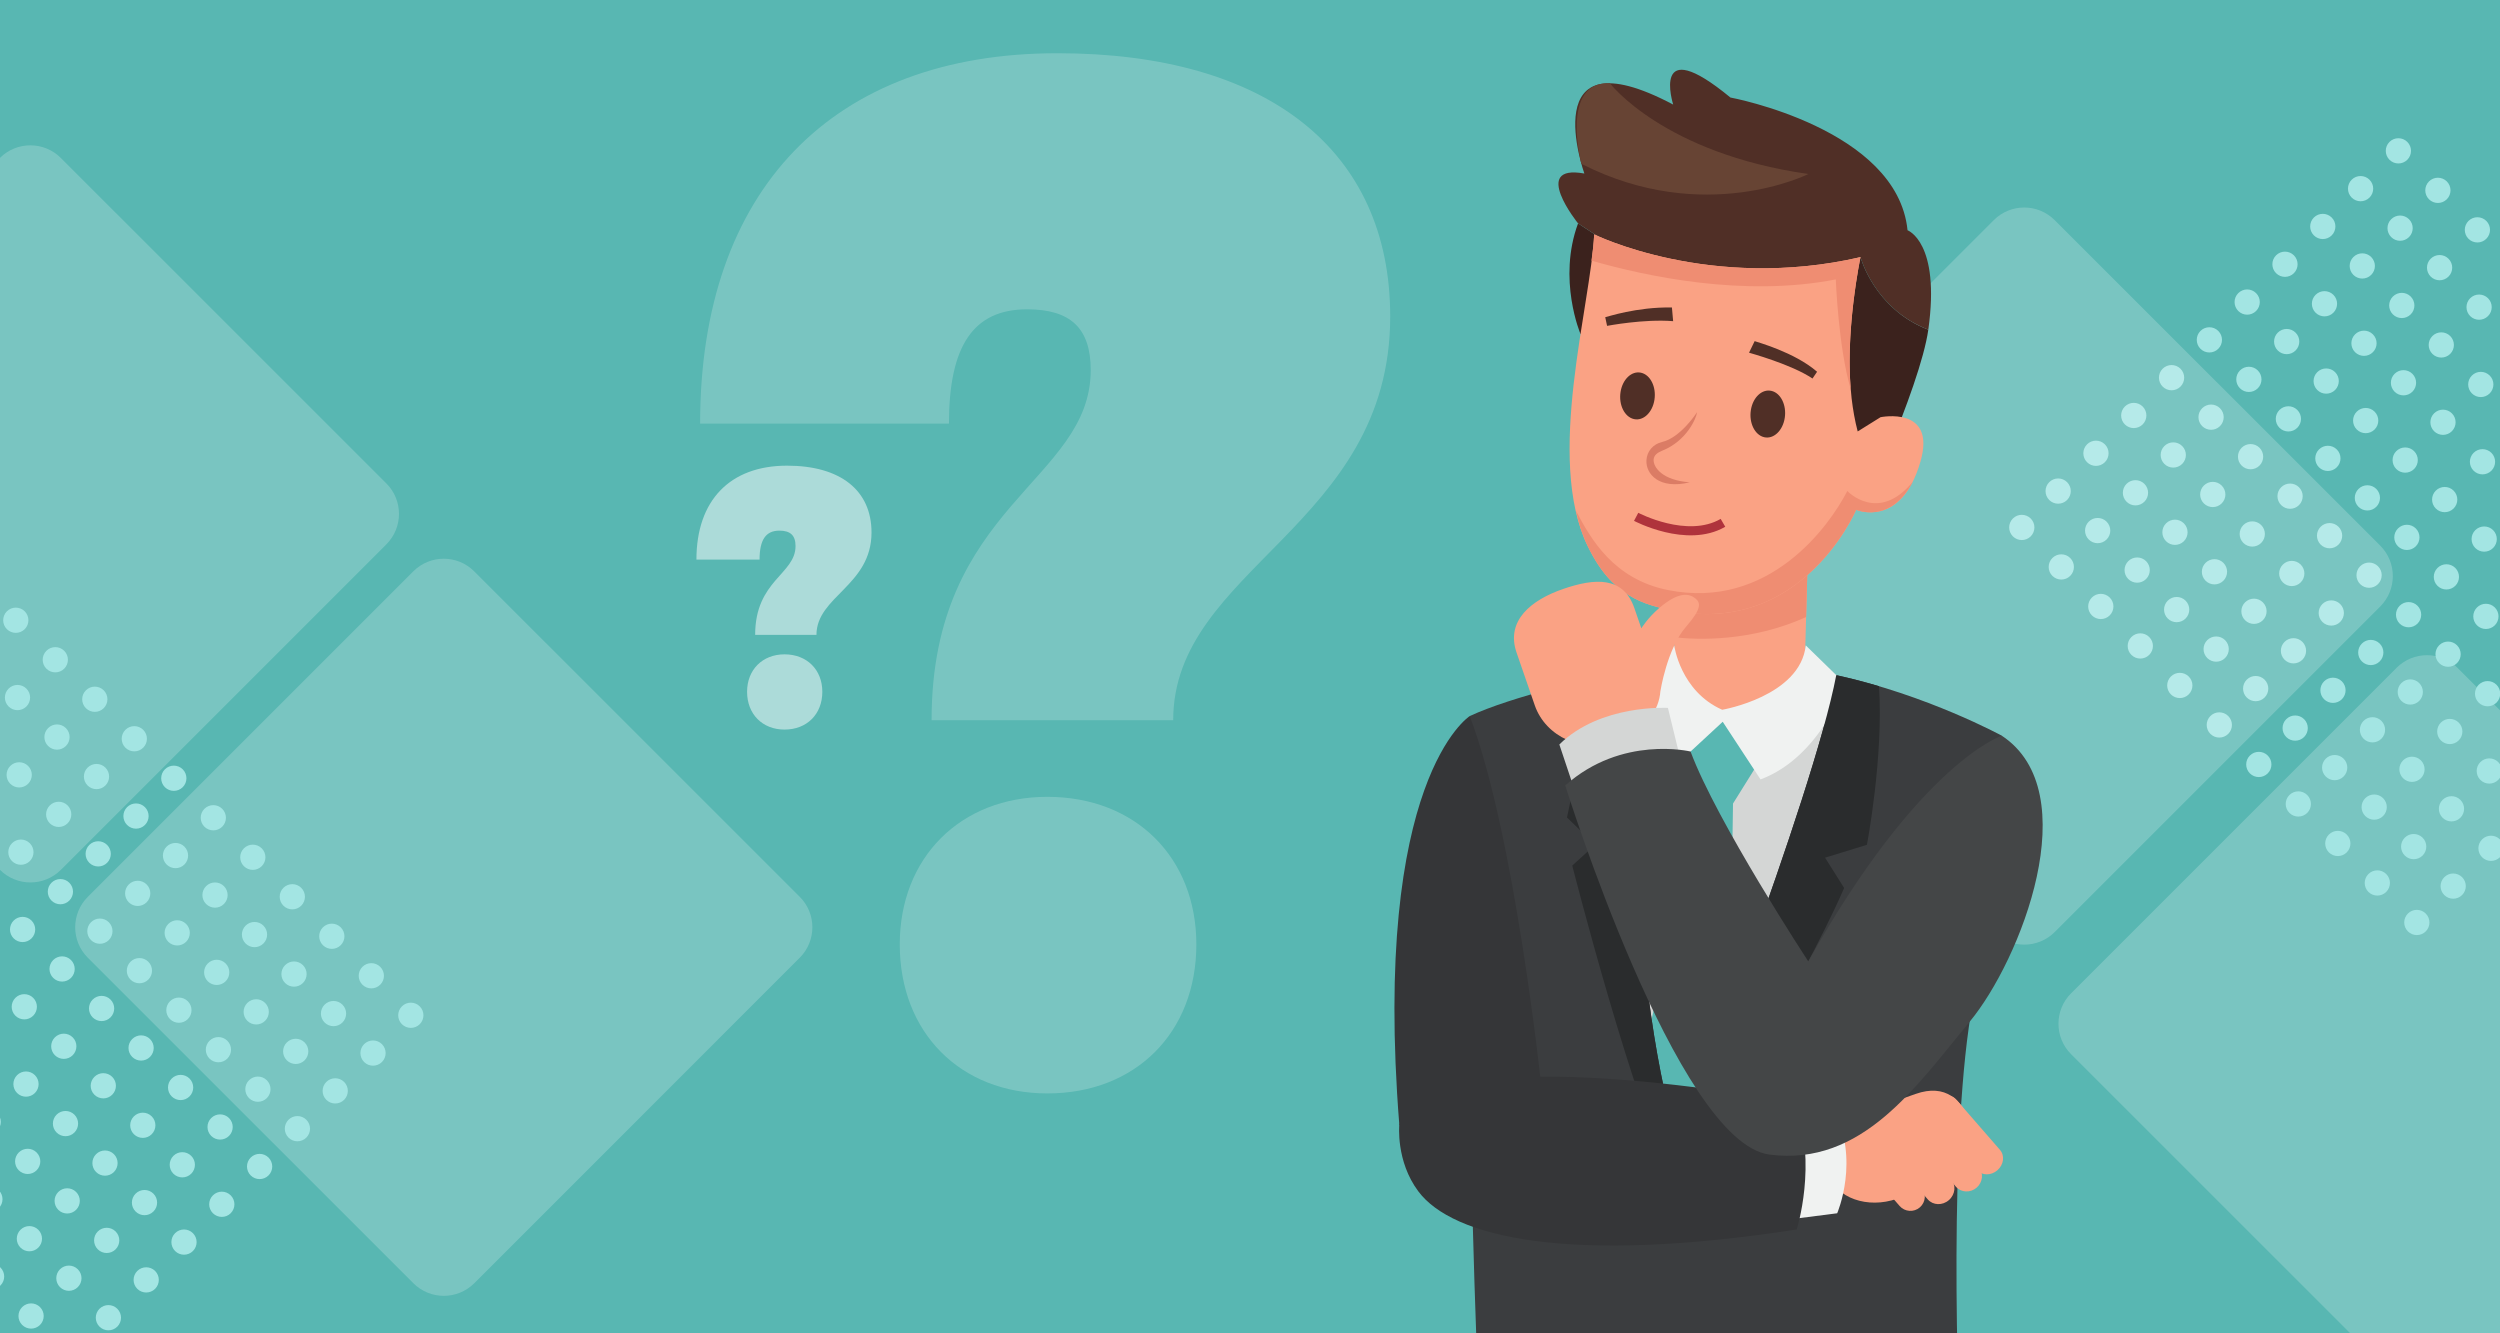 <?xml version="1.0" encoding="utf-8"?>
<!-- Generator: Adobe Illustrator 15.0.0, SVG Export Plug-In . SVG Version: 6.00 Build 0)  -->
<!DOCTYPE svg PUBLIC "-//W3C//DTD SVG 1.1//EN" "http://www.w3.org/Graphics/SVG/1.1/DTD/svg11.dtd">
<svg version="1.1" id="Calque_1" xmlns="http://www.w3.org/2000/svg" xmlns:xlink="http://www.w3.org/1999/xlink" x="0px" y="0px"
	 width="1920px" height="1024px" viewBox="0 0 1920 1024" enable-background="new 0 0 1920 1024" xml:space="preserve">
<rect x="-5.5" y="-3.5" fill="#58B7B2" width="1934" height="1034"/>
<g opacity="0.2">
	<path fill="#FFFFFF" d="M812.128,40.891c161.103,0,255.544,74.44,255.544,202.213c0,161.104-166.659,193.324-166.659,309.986
		H715.465c0-165.548,122.218-183.325,122.218-268.876c0-32.222-15.555-46.667-48.888-46.667c-41.109,0-59.997,27.778-59.997,87.775
		H537.696C537.696,146.44,638.803,40.891,812.128,40.891z M918.79,725.303c0,67.775-46.665,114.439-114.438,114.439
		c-66.664,0-113.329-46.664-113.329-114.439c0-66.664,46.665-113.33,113.329-113.33C872.125,611.973,918.79,658.639,918.79,725.303z
		"/>
</g>
<g opacity="0.2">
	<path fill="#FFFFFF" d="M1887.384,1059.597c-12.921,12.911-33.847,12.911-46.766,0L1590.59,809.615
		c-12.9-12.903-12.91-33.834,0-46.747l249.993-249.994c12.903-12.909,33.844-12.909,46.753,0l250.035,249.979
		c12.904,12.909,12.904,33.835,0,46.746L1887.384,1059.597z"/>
	<path fill="#FFFFFF" d="M46.743,668.027c-12.918,12.911-33.845,12.911-46.763,0l-250.028-249.982
		c-12.901-12.901-12.913-33.834,0-46.746L-0.057,121.304c12.906-12.907,33.845-12.907,46.751,0l250.038,249.978
		c12.906,12.91,12.906,33.836,0,46.748L46.743,668.027z"/>
	<path fill="#FFFFFF" d="M364.228,985.512c-12.918,12.913-33.846,12.913-46.764,0L67.437,735.53
		c-12.902-12.902-12.915-33.836,0-46.747l249.991-249.994c12.907-12.908,33.846-12.908,46.751,0l250.037,249.979
		c12.907,12.908,12.907,33.834,0,46.746L364.228,985.512z"/>
</g>
<path fill="#A3E5E3" d="M1848.814,122.704c-3.777,3.777-9.916,3.777-13.698,0c-3.784-3.788-3.784-9.922,0-13.706
	c3.782-3.781,9.921-3.781,13.698,0C1852.599,112.782,1852.599,118.916,1848.814,122.704 M1879.154,139.337
	c-3.785-3.785-9.916-3.785-13.705,0c-3.779,3.781-3.779,9.915,0,13.699c3.789,3.787,9.92,3.787,13.705,0
	C1882.938,149.252,1882.938,143.118,1879.154,139.337 M1909.494,169.674c-3.785-3.778-9.924-3.778-13.699,0
	c-3.783,3.787-3.783,9.921,0,13.706c3.775,3.78,9.914,3.78,13.699,0C1913.279,179.595,1913.279,173.461,1909.494,169.674
	 M1939.826,200.017c-3.776-3.788-9.915-3.788-13.697,0c-3.779,3.776-3.779,9.912,0,13.699c3.782,3.783,9.921,3.783,13.697,0
	C1943.611,209.929,1943.611,203.793,1939.826,200.017 M1970.174,230.35c-3.791-3.783-9.921-3.783-13.707,0
	c-3.783,3.787-3.783,9.921,0,13.702c3.786,3.784,9.916,3.784,13.707,0C1973.957,240.271,1973.957,234.137,1970.174,230.35
	 M2000.504,260.686c-3.775-3.777-9.912-3.777-13.697,0c-3.783,3.788-3.783,9.921,0,13.706c3.785,3.78,9.922,3.78,13.697,0
	C2004.291,270.607,2004.291,264.474,2000.504,260.686 M2030.846,291.028c-3.784-3.787-9.921-3.787-13.705,0
	c-3.778,3.784-3.778,9.918,0,13.7c3.784,3.784,9.921,3.784,13.705,0C2034.624,300.947,2034.624,294.812,2030.846,291.028
	 M2061.187,321.364c-3.792-3.78-9.923-3.78-13.7,0c-3.791,3.785-3.791,9.918,0,13.706c3.777,3.778,9.908,3.778,13.7,0
	C2064.969,331.283,2064.969,325.149,2061.187,321.364 M2091.524,351.705c-3.782-3.784-9.921-3.784-13.704,0
	c-3.779,3.781-3.779,9.915,0,13.699c3.783,3.788,9.922,3.788,13.704,0C2095.303,361.619,2095.303,355.485,2091.524,351.705
	 M2121.857,382.041c-3.782-3.781-9.914-3.781-13.698,0c-3.785,3.787-3.785,9.918,0,13.699c3.784,3.787,9.916,3.787,13.698,0
	C2125.649,391.959,2125.649,385.828,2121.857,382.041 M2152.196,412.384c-3.782-3.788-9.912-3.788-13.698,0
	c-3.79,3.777-3.79,9.912,0,13.699c3.786,3.784,9.916,3.784,13.698,0C2155.982,422.296,2155.982,416.161,2152.196,412.384
	 M1819.777,138.029c-3.775-3.777-9.908-3.777-13.699,0c-3.776,3.788-3.776,9.922,0,13.707c3.791,3.781,9.924,3.781,13.699,0
	C1823.568,147.951,1823.568,141.817,1819.777,138.029 M1850.124,168.374c-3.789-3.788-9.921-3.788-13.697,0
	c-3.792,3.776-3.792,9.911,0,13.698c3.776,3.789,9.908,3.789,13.697,0C1853.902,178.285,1853.902,172.15,1850.124,168.374
	 M1880.458,198.709c-3.776-3.788-9.915-3.788-13.7,0c-3.784,3.784-3.784,9.919,0,13.698c3.785,3.785,9.924,3.785,13.7,0
	C1884.242,208.628,1884.242,202.493,1880.458,198.709 M1910.798,229.042c-3.784-3.777-9.917-3.777-13.706,0
	c-3.777,3.788-3.777,9.921,0,13.705c3.789,3.781,9.922,3.781,13.706,0C1914.58,238.964,1914.58,232.83,1910.798,229.042
	 M1941.139,259.385c-3.794-3.788-9.924-3.788-13.7,0c-3.791,3.788-3.791,9.921,0,13.699c3.776,3.787,9.906,3.787,13.7,0
	C1944.922,269.307,1944.922,263.173,1941.139,259.385 M1971.477,289.722c-3.783-3.782-9.922-3.782-13.707,0
	c-3.775,3.785-3.775,9.918,0,13.706c3.785,3.777,9.924,3.777,13.707,0C1975.254,299.64,1975.254,293.507,1971.477,289.722
	 M2001.811,320.061c-3.783-3.783-9.916-3.783-13.699,0c-3.783,3.781-3.783,9.915,0,13.699c3.783,3.788,9.916,3.788,13.699,0
	C2005.602,329.976,2005.602,323.842,2001.811,320.061 M2032.148,350.397c-3.776-3.776-9.914-3.776-13.697,0
	c-3.792,3.788-3.792,9.921,0,13.7c3.783,3.788,9.921,3.788,13.697,0C2035.935,360.318,2035.935,354.185,2032.148,350.397
	 M2062.49,380.74c-3.786-3.787-9.924-3.787-13.708,0c-3.776,3.778-3.776,9.912,0,13.7c3.784,3.784,9.922,3.784,13.708,0
	C2066.266,390.652,2066.266,384.519,2062.49,380.74 M2092.828,411.074c-3.784-3.785-9.914-3.785-13.705,0
	c-3.783,3.787-3.783,9.921,0,13.702c3.791,3.784,9.921,3.784,13.705,0C2096.613,420.995,2096.613,414.861,2092.828,411.074
	 M2123.169,441.411c-3.784-3.778-9.921-3.778-13.706,0c-3.778,3.786-3.778,9.921,0,13.704c3.785,3.781,9.922,3.781,13.706,0
	C2126.946,451.332,2126.946,445.197,2123.169,441.411 M1790.755,167.066c-3.79-3.788-9.92-3.788-13.704,0
	c-3.783,3.784-3.783,9.918,0,13.7c3.784,3.783,9.914,3.783,13.704,0C1794.534,176.984,1794.534,170.85,1790.755,167.066
	 M1821.088,197.399c-3.783-3.778-9.922-3.778-13.699,0c-3.783,3.786-3.783,9.921,0,13.706c3.777,3.78,9.916,3.78,13.699,0
	C1824.873,207.321,1824.873,201.186,1821.088,197.399 M1851.422,227.742c-3.778-3.784-9.908-3.784-13.7,0
	c-3.776,3.787-3.776,9.922,0,13.699c3.792,3.788,9.922,3.788,13.7,0C1855.213,237.664,1855.213,231.529,1851.422,227.742
	 M1881.768,258.078c-3.791-3.78-9.921-3.78-13.699,0c-3.789,3.784-3.789,9.918,0,13.706c3.778,3.778,9.908,3.778,13.699,0
	C1885.551,267.996,1885.551,261.862,1881.768,258.078 M1912.102,288.422c-3.775-3.788-9.915-3.788-13.699,0
	c-3.785,3.777-3.785,9.911,0,13.699c3.784,3.784,9.924,3.784,13.699,0C1915.885,298.333,1915.885,292.199,1912.102,288.422
	 M1942.441,318.754c-3.785-3.784-9.916-3.784-13.707,0c-3.776,3.788-3.776,9.921,0,13.7c3.791,3.787,9.922,3.787,13.707,0
	C1946.225,328.676,1946.225,322.542,1942.441,318.754 M1972.779,349.098c-3.781-3.787-9.916-3.787-13.698,0
	c-3.79,3.777-3.79,9.914,0,13.698c3.782,3.777,9.917,3.777,13.698,0C1976.563,359.012,1976.563,352.875,1972.779,349.098
	 M2003.12,379.434c-3.784-3.788-9.921-3.788-13.706,0c-3.776,3.785-3.776,9.918,0,13.699c3.785,3.784,9.922,3.784,13.706,0
	C2006.896,389.352,2006.896,383.218,2003.12,379.434 M2033.452,409.767c-3.783-3.778-9.915-3.778-13.698,0
	c-3.784,3.787-3.784,9.921,0,13.706c3.783,3.78,9.915,3.78,13.698,0C2037.243,419.688,2037.243,413.554,2033.452,409.767
	 M2063.793,440.11c-3.777-3.784-9.914-3.784-13.7,0c-3.791,3.78-3.791,9.915,0,13.699c3.786,3.787,9.923,3.787,13.7,0
	C2067.576,450.025,2067.576,443.89,2063.793,440.11 M2094.133,470.445c-3.785-3.78-9.922-3.78-13.7,0
	c-3.784,3.784-3.784,9.919,0,13.706c3.778,3.777,9.915,3.777,13.7,0C2097.91,480.364,2097.91,474.229,2094.133,470.445
	 M1761.72,196.099c-3.791-3.785-9.921-3.785-13.706,0c-3.777,3.781-3.777,9.921,0,13.698c3.785,3.787,9.915,3.787,13.706,0
	C1765.498,206.021,1765.498,199.88,1761.72,196.099 M1792.053,226.435c-3.784-3.777-9.921-3.777-13.699,0
	c-3.784,3.784-3.784,9.921,0,13.706c3.778,3.781,9.915,3.781,13.699,0C1795.836,236.356,1795.836,230.219,1792.053,226.435
	 M1822.392,256.777c-3.782-3.788-9.913-3.788-13.704,0c-3.777,3.778-3.777,9.913,0,13.699c3.791,3.785,9.922,3.785,13.704,0
	C1826.178,266.69,1826.178,260.556,1822.392,256.777 M1852.732,287.111c-3.783-3.785-9.922-3.785-13.699,0
	c-3.783,3.788-3.783,9.921,0,13.7c3.777,3.787,9.916,3.787,13.699,0C1856.517,297.032,1856.517,290.899,1852.732,287.111
	 M1883.064,317.454c-3.777-3.784-9.914-3.784-13.698,0c-3.783,3.781-3.783,9.916,0,13.699c3.784,3.781,9.921,3.781,13.698,0
	C1886.85,327.369,1886.85,321.235,1883.064,317.454 M1913.412,347.79c-3.791-3.786-9.922-3.786-13.699,0
	c-3.791,3.785-3.791,9.919,0,13.699c3.777,3.785,9.908,3.785,13.699,0C1917.189,357.708,1917.189,351.574,1913.412,347.79
	 M1943.746,378.126c-3.78-3.78-9.917-3.78-13.701,0c-3.783,3.785-3.783,9.918,0,13.706c3.784,3.777,9.921,3.777,13.701,0
	C1947.528,388.044,1947.528,381.911,1943.746,378.126 M1974.084,408.467c-3.785-3.785-9.914-3.785-13.706,0
	c-3.778,3.78-3.778,9.914,0,13.699c3.792,3.787,9.921,3.787,13.706,0C1977.861,418.381,1977.861,412.247,1974.084,408.467
	 M2004.424,438.803c-3.783-3.781-9.922-3.781-13.699,0c-3.791,3.786-3.791,9.917,0,13.705c3.777,3.78,9.916,3.78,13.699,0
	C2008.207,448.721,2008.207,442.589,2004.424,438.803 M2034.758,469.146c-3.778-3.788-9.917-3.788-13.699,0
	c-3.777,3.777-3.777,9.911,0,13.698c3.782,3.784,9.921,3.784,13.699,0C2038.541,479.057,2038.541,472.923,2034.758,469.146
	 M2065.096,499.478c-3.783-3.784-9.914-3.784-13.697,0c-3.785,3.788-3.785,9.922,0,13.7c3.783,3.787,9.914,3.787,13.697,0
	C2068.887,509.399,2068.887,503.266,2065.096,499.478 M1732.686,225.135c-3.786-3.787-9.922-3.787-13.699,0
	c-3.785,3.777-3.785,9.912,0,13.698c3.777,3.785,9.913,3.785,13.699,0C1736.469,235.046,1736.469,228.912,1732.686,225.135
	 M1763.016,255.471c-3.776-3.787-9.906-3.787-13.697,0c-3.783,3.784-3.783,9.918,0,13.699c3.791,3.785,9.921,3.785,13.697,0
	C1766.809,265.389,1766.809,259.255,1763.016,255.471 M1793.364,285.811c-3.792-3.784-9.922-3.784-13.706,0
	c-3.785,3.781-3.785,9.915,0,13.699c3.784,3.781,9.914,3.781,13.706,0C1797.141,295.726,1797.141,289.592,1793.364,285.811
	 M1823.697,316.147c-3.777-3.788-9.916-3.788-13.699,0c-3.786,3.787-3.786,9.918,0,13.699c3.783,3.786,9.922,3.786,13.699,0
	C1827.48,326.065,1827.48,319.935,1823.697,316.147 M1854.035,346.482c-3.782-3.78-9.914-3.78-13.704,0
	c-3.779,3.785-3.779,9.92,0,13.706c3.79,3.778,9.922,3.778,13.704,0C1857.82,356.402,1857.82,350.267,1854.035,346.482
	 M1884.376,376.822c-3.792-3.784-9.921-3.784-13.699,0c-3.792,3.782-3.792,9.915,0,13.699c3.778,3.788,9.907,3.788,13.699,0
	C1888.16,386.737,1888.16,380.604,1884.376,376.822 M1914.707,407.159c-3.775-3.778-9.914-3.778-13.697,0
	c-3.786,3.787-3.786,9.921,0,13.699c3.783,3.786,9.922,3.786,13.697,0C1918.494,417.081,1918.494,410.946,1914.707,407.159
	 M1945.048,437.502c-3.783-3.788-9.915-3.788-13.699,0c-3.783,3.777-3.783,9.912,0,13.7c3.784,3.783,9.916,3.783,13.699,0
	C1948.832,447.414,1948.832,441.28,1945.048,437.502 M1975.388,467.834c-3.778-3.785-9.915-3.785-13.699,0
	c-3.784,3.788-3.784,9.921,0,13.703c3.784,3.785,9.921,3.785,13.699,0C1979.172,477.756,1979.172,471.622,1975.388,467.834
	 M2005.728,498.178c-3.784-3.785-9.921-3.785-13.706,0c-3.777,3.781-3.777,9.915,0,13.699c3.785,3.781,9.922,3.781,13.706,0
	C2009.504,508.093,2009.504,501.959,2005.728,498.178 M2036.068,528.516c-3.791-3.789-9.924-3.789-13.708,0
	c-3.783,3.783-3.783,9.92,0,13.697c3.784,3.785,9.917,3.785,13.708,0C2039.852,538.436,2039.852,532.299,2036.068,528.516
	 M1703.647,254.167c-3.783-3.783-9.915-3.783-13.698,0c-3.783,3.781-3.783,9.916,0,13.7c3.783,3.781,9.915,3.781,13.698,0
	C1707.438,264.082,1707.438,257.948,1703.647,254.167 M1733.994,284.503c-3.791-3.784-9.922-3.784-13.706,0
	c-3.782,3.788-3.782,9.921,0,13.699c3.784,3.788,9.915,3.788,13.706,0C1737.772,294.425,1737.772,288.292,1733.994,284.503
	 M1764.328,314.84c-3.785-3.781-9.924-3.781-13.699,0c-3.783,3.785-3.783,9.918,0,13.707c3.775,3.776,9.914,3.776,13.699,0
	C1768.112,324.758,1768.112,318.625,1764.328,314.84 M1794.659,345.18c-3.776-3.784-9.906-3.784-13.697,0
	c-3.784,3.781-3.784,9.914,0,13.703c3.791,3.784,9.921,3.784,13.697,0C1798.451,355.094,1798.451,348.96,1794.659,345.18
	 M1825.006,375.516c-3.789-3.777-9.922-3.777-13.697,0c-3.791,3.788-3.791,9.921,0,13.699c3.775,3.787,9.908,3.787,13.697,0
	C1828.784,385.437,1828.784,379.303,1825.006,375.516 M1855.34,405.859c-3.776-3.787-9.915-3.787-13.697,0
	c-3.787,3.778-3.787,9.911,0,13.699c3.782,3.787,9.921,3.787,13.697,0C1859.124,415.77,1859.124,409.637,1855.34,405.859
	 M1885.68,436.196c-3.786-3.788-9.916-3.788-13.706,0c-3.778,3.784-3.778,9.918,0,13.698c3.79,3.784,9.92,3.784,13.706,0
	C1889.463,446.114,1889.463,439.979,1885.68,436.196 M1916.019,466.529c-3.79-3.779-9.922-3.779-13.698,0
	c-3.791,3.787-3.791,9.921,0,13.705c3.776,3.781,9.908,3.781,13.698,0C1919.805,476.45,1919.805,470.315,1916.019,466.529
	 M1946.352,496.871c-3.776-3.784-9.914-3.784-13.699,0c-3.776,3.787-3.776,9.921,0,13.699c3.785,3.787,9.923,3.787,13.699,0
	C1950.137,506.792,1950.137,500.658,1946.352,496.871 M1976.691,527.207c-3.784-3.779-9.914-3.779-13.699,0
	c-3.783,3.785-3.783,9.918,0,13.707c3.785,3.777,9.915,3.777,13.699,0C1980.482,537.125,1980.482,530.992,1976.691,527.207
	 M2007.03,557.551c-3.776-3.787-9.913-3.787-13.698,0c-3.791,3.777-3.791,9.912,0,13.699c3.785,3.783,9.922,3.783,13.698,0
	C2010.816,567.463,2010.816,561.328,2007.03,557.551 M1674.613,283.196c-3.776-3.781-9.91-3.781-13.701,0
	c-3.783,3.784-3.783,9.921,0,13.706c3.791,3.778,9.925,3.778,13.701,0C1678.402,293.118,1678.402,286.98,1674.613,283.196
	 M1704.957,313.54c-3.781-3.788-9.921-3.788-13.703,0c-3.778,3.778-3.778,9.912,0,13.699c3.782,3.784,9.922,3.784,13.703,0
	C1708.736,323.451,1708.736,317.317,1704.957,313.54 M1735.291,343.872c-3.775-3.777-9.916-3.777-13.699,0
	c-3.785,3.788-3.785,9.922,0,13.698c3.783,3.788,9.924,3.788,13.699,0C1739.074,353.794,1739.074,347.66,1735.291,343.872
	 M1765.631,374.215c-3.784-3.784-9.914-3.784-13.705,0c-3.777,3.781-3.777,9.915,0,13.699c3.791,3.788,9.921,3.788,13.705,0
	C1769.416,384.129,1769.416,377.996,1765.631,374.215 M1795.971,404.551c-3.783-3.787-9.922-3.787-13.7,0
	c-3.782,3.785-3.782,9.918,0,13.7c3.778,3.784,9.917,3.784,13.7,0C1799.754,414.47,1799.754,408.336,1795.971,404.551
	 M1826.303,434.888c-3.775-3.781-9.912-3.781-13.699,0c-3.775,3.784-3.775,9.918,0,13.706c3.787,3.776,9.924,3.776,13.699,0
	C1830.088,444.806,1830.088,438.672,1826.303,434.888 M1856.65,465.227c-3.791-3.783-9.922-3.783-13.707,0
	c-3.783,3.782-3.783,9.917,0,13.7c3.785,3.787,9.916,3.787,13.707,0C1860.428,475.144,1860.428,469.009,1856.65,465.227
	 M1886.983,495.564c-3.778-3.781-9.917-3.781-13.699,0c-3.784,3.784-3.784,9.918,0,13.705c3.782,3.781,9.921,3.781,13.699,0
	C1890.767,505.482,1890.767,499.349,1886.983,495.564 M1917.324,525.906c-3.787-3.787-9.917-3.787-13.708,0
	c-3.776,3.779-3.776,9.912,0,13.701c3.791,3.781,9.921,3.781,13.708,0C1921.106,535.818,1921.106,529.686,1917.324,525.906
	 M1947.662,556.24c-3.791-3.783-9.922-3.783-13.699,0c-3.791,3.787-3.791,9.922,0,13.699c3.777,3.787,9.908,3.787,13.699,0
	C1951.445,566.162,1951.445,560.027,1947.662,556.24 M1978.002,586.584c-3.784-3.787-9.924-3.787-13.705,0
	c-3.777,3.779-3.777,9.914,0,13.697c3.781,3.781,9.921,3.781,13.705,0C1981.778,596.498,1981.778,590.363,1978.002,586.584
	 M1645.59,312.232c-3.791-3.781-9.922-3.781-13.706,0c-3.79,3.785-3.79,9.918,0,13.699c3.784,3.784,9.915,3.784,13.706,0
	C1649.366,322.15,1649.366,316.017,1645.59,312.232 M1675.924,342.572c-3.785-3.784-9.922-3.784-13.7,0
	c-3.784,3.781-3.784,9.915,0,13.699c3.778,3.781,9.915,3.781,13.7,0C1679.701,352.486,1679.701,346.353,1675.924,342.572
	 M1706.256,372.908c-3.779-3.786-9.908-3.786-13.7,0c-3.782,3.788-3.782,9.918,0,13.699c3.792,3.788,9.921,3.788,13.7,0
	C1710.046,382.826,1710.046,376.695,1706.256,372.908 M1736.602,403.245c-3.791-3.781-9.922-3.781-13.704,0
	c-3.786,3.784-3.786,9.917,0,13.706c3.782,3.777,9.913,3.777,13.704,0C1740.379,413.162,1740.379,407.029,1736.602,403.245
	 M1766.936,433.584c-3.785-3.785-9.922-3.785-13.699,0c-3.785,3.781-3.785,9.915,0,13.699c3.777,3.787,9.914,3.787,13.699,0
	C1770.719,443.5,1770.719,437.365,1766.936,433.584 M1797.273,463.921c-3.783-3.779-9.913-3.779-13.704,0
	c-3.776,3.787-3.776,9.921,0,13.706c3.791,3.779,9.921,3.779,13.704,0C1801.059,473.843,1801.059,467.708,1797.273,463.921
	 M1827.613,494.265c-3.789-3.789-9.921-3.789-13.699,0c-3.783,3.776-3.783,9.91,0,13.697c3.778,3.785,9.91,3.785,13.699,0
	C1831.398,504.175,1831.398,498.041,1827.613,494.265 M1857.947,524.598c-3.777-3.786-9.915-3.786-13.699,0
	c-3.783,3.787-3.783,9.92,0,13.699c3.784,3.787,9.922,3.787,13.699,0C1861.732,534.518,1861.732,528.385,1857.947,524.598
	 M1888.285,554.941c-3.782-3.785-9.912-3.785-13.703,0c-3.779,3.779-3.779,9.914,0,13.697c3.791,3.781,9.921,3.781,13.703,0
	C1892.076,564.855,1892.076,558.721,1888.285,554.941 M1918.627,585.277c-3.779-3.789-9.916-3.789-13.701,0
	c-3.782,3.783-3.782,9.918,0,13.697c3.785,3.785,9.922,3.785,13.701,0C1922.41,595.195,1922.41,589.061,1918.627,585.277
	 M1948.966,615.613c-3.784-3.781-9.921-3.781-13.706,0c-3.777,3.783-3.777,9.916,0,13.705c3.785,3.777,9.922,3.777,13.706,0
	C1952.744,625.529,1952.744,619.396,1948.966,615.613 M1616.554,341.265c-3.784-3.787-9.923-3.787-13.706,0
	c-3.776,3.788-3.776,9.922,0,13.698c3.783,3.788,9.922,3.788,13.706,0C1620.33,351.187,1620.33,345.053,1616.554,341.265
	 M1646.887,371.601c-3.785-3.779-9.922-3.779-13.699,0c-3.784,3.785-3.784,9.919,0,13.706c3.777,3.778,9.914,3.778,13.699,0
	C1650.678,381.52,1650.678,375.385,1646.887,371.601 M1677.226,401.94c-3.783-3.783-9.913-3.783-13.699,0
	c-3.783,3.781-3.783,9.921,0,13.703c3.786,3.783,9.916,3.783,13.699,0C1681.01,411.862,1681.01,405.722,1677.226,401.94
	 M1707.566,432.277c-3.785-3.778-9.922-3.778-13.698,0c-3.785,3.787-3.785,9.921,0,13.706c3.776,3.779,9.913,3.779,13.698,0
	C1711.344,442.199,1711.344,436.064,1707.566,432.277 M1737.898,462.621c-3.777-3.788-9.907-3.788-13.699,0
	c-3.784,3.777-3.784,9.91,0,13.698c3.792,3.784,9.922,3.784,13.699,0C1741.69,472.531,1741.69,466.398,1737.898,462.621
	 M1768.246,492.957c-3.791-3.789-9.924-3.789-13.707,0c-3.784,3.783-3.784,9.917,0,13.697c3.783,3.786,9.916,3.786,13.707,0
	C1772.021,502.874,1772.021,496.74,1768.246,492.957 M1798.579,523.289c-3.786-3.777-9.923-3.777-13.699,0
	c-3.784,3.789-3.784,9.922,0,13.707c3.776,3.781,9.913,3.781,13.699,0C1802.361,533.211,1802.361,527.078,1798.579,523.289
	 M1828.918,553.633c-3.783-3.783-9.915-3.783-13.705,0c-3.779,3.787-3.779,9.922,0,13.699c3.79,3.787,9.922,3.787,13.705,0
	C1832.702,563.555,1832.702,557.42,1828.918,553.633 M1859.258,583.969c-3.791-3.779-9.924-3.779-13.699,0
	c-3.791,3.783-3.791,9.92,0,13.705c3.775,3.779,9.908,3.779,13.699,0C1863.042,593.889,1863.042,587.752,1859.258,583.969
	 M1889.592,614.309c-3.779-3.783-9.916-3.783-13.7,0c-3.784,3.781-3.784,9.914,0,13.703c3.784,3.783,9.921,3.783,13.7,0
	C1893.375,624.223,1893.375,618.09,1889.592,614.309 M1919.93,644.645c-3.783-3.777-9.915-3.777-13.699,0
	c-3.783,3.789-3.783,9.922,0,13.701c3.784,3.787,9.916,3.787,13.699,0C1923.715,654.566,1923.715,648.434,1919.93,644.645
	 M1587.518,370.301c-3.785-3.787-9.922-3.787-13.697,0c-3.787,3.778-3.787,9.911,0,13.699c3.775,3.784,9.912,3.784,13.697,0
	C1591.295,380.212,1591.295,374.079,1587.518,370.301 M1617.851,400.634c-3.776-3.777-9.909-3.777-13.697,0
	c-3.786,3.787-3.786,9.922,0,13.699c3.788,3.788,9.921,3.788,13.697,0C1621.641,410.556,1621.641,404.421,1617.851,400.634
	 M1648.197,430.977c-3.784-3.784-9.923-3.784-13.705,0c-3.779,3.78-3.779,9.915,0,13.699c3.782,3.787,9.921,3.787,13.705,0
	C1651.974,440.892,1651.974,434.757,1648.197,430.977 M1678.529,461.313c-3.783-3.788-9.922-3.788-13.697,0
	c-3.785,3.784-3.785,9.917,0,13.699c3.775,3.783,9.914,3.783,13.697,0C1682.314,471.23,1682.314,465.098,1678.529,461.313
	 M1708.869,491.647c-3.783-3.779-9.914-3.779-13.706,0c-3.776,3.785-3.776,9.921,0,13.707c3.792,3.778,9.923,3.778,13.706,0
	C1712.654,501.568,1712.654,495.433,1708.869,491.647 M1739.209,521.988c-3.784-3.784-9.922-3.784-13.699,0
	c-3.784,3.789-3.784,9.924,0,13.701c3.777,3.787,9.915,3.787,13.699,0C1742.994,531.912,1742.994,525.777,1739.209,521.988
	 M1769.541,552.326c-3.776-3.781-9.913-3.781-13.697,0c-3.785,3.783-3.785,9.918,0,13.705c3.784,3.777,9.921,3.777,13.697,0
	C1773.332,562.244,1773.332,556.109,1769.541,552.326 M1799.89,582.668c-3.793-3.787-9.923-3.787-13.706,0
	c-3.785,3.777-3.785,9.912,0,13.699c3.783,3.785,9.913,3.785,13.706,0C1803.666,592.58,1803.666,586.445,1799.89,582.668
	 M1830.221,613.002c-3.775-3.777-9.914-3.777-13.697,0c-3.786,3.787-3.786,9.922,0,13.699c3.783,3.787,9.922,3.787,13.697,0
	C1834.004,622.924,1834.004,616.789,1830.221,613.002 M1860.562,643.344c-3.784-3.787-9.917-3.787-13.706,0
	c-3.777,3.783-3.777,9.916,0,13.701c3.789,3.785,9.922,3.785,13.706,0C1864.345,653.26,1864.345,647.127,1860.562,643.344
	 M1890.9,673.682c-3.791-3.787-9.922-3.787-13.699,0c-3.79,3.785-3.79,9.918,0,13.699c3.777,3.783,9.908,3.783,13.699,0
	C1894.686,683.6,1894.686,677.467,1890.9,673.682 M1559.592,398.227c-3.784-3.787-9.921-3.787-13.698,0
	c-3.786,3.778-3.786,9.911,0,13.699c3.777,3.784,9.914,3.784,13.698,0C1563.37,408.138,1563.37,402.005,1559.592,398.227
	 M1589.926,428.56c-3.777-3.776-9.91-3.776-13.699,0c-3.785,3.788-3.785,9.922,0,13.699c3.789,3.788,9.922,3.788,13.699,0
	C1593.715,438.481,1593.715,432.347,1589.926,428.56 M1620.271,458.903c-3.783-3.784-9.922-3.784-13.705,0
	c-3.777,3.78-3.777,9.914,0,13.699c3.783,3.787,9.922,3.787,13.705,0C1624.049,468.817,1624.049,462.683,1620.271,458.903
	 M1650.604,489.24c-3.783-3.788-9.921-3.788-13.698,0c-3.783,3.783-3.783,9.916,0,13.698c3.777,3.783,9.915,3.783,13.698,0
	C1654.389,499.156,1654.389,493.023,1650.604,489.24 M1680.944,519.573c-3.784-3.778-9.915-3.778-13.706,0
	c-3.777,3.786-3.777,9.921,0,13.708c3.791,3.777,9.922,3.777,13.706,0C1684.729,529.494,1684.729,523.359,1680.944,519.573
	 M1711.284,549.916c-3.784-3.785-9.923-3.785-13.7,0c-3.783,3.787-3.783,9.92,0,13.699c3.777,3.787,9.916,3.787,13.7,0
	C1715.068,559.836,1715.068,553.703,1711.284,549.916 M1741.615,580.252c-3.776-3.781-9.914-3.781-13.697,0
	c-3.784,3.783-3.784,9.918,0,13.707c3.783,3.775,9.921,3.775,13.697,0C1745.407,590.17,1745.407,584.035,1741.615,580.252
	 M1771.963,610.594c-3.791-3.785-9.922-3.785-13.705,0c-3.785,3.777-3.785,9.912,0,13.699c3.783,3.785,9.914,3.785,13.705,0
	C1775.74,620.506,1775.74,614.371,1771.963,610.594 M1802.296,640.928c-3.776-3.777-9.915-3.777-13.698,0
	c-3.785,3.789-3.785,9.922,0,13.699c3.783,3.787,9.922,3.787,13.698,0C1806.079,650.85,1806.079,644.717,1802.296,640.928
	 M1832.635,671.271c-3.783-3.789-9.914-3.789-13.705,0c-3.777,3.781-3.777,9.914,0,13.699c3.791,3.787,9.922,3.787,13.705,0
	C1836.419,681.186,1836.419,675.053,1832.635,671.271 M1862.975,701.607c-3.791-3.787-9.922-3.787-13.699,0
	c-3.791,3.785-3.791,9.918,0,13.699c3.777,3.783,9.908,3.783,13.699,0C1866.76,711.525,1866.76,705.393,1862.975,701.607"/>
<path fill="#A3E5E3" d="M18.983,483.202c-3.777,3.777-9.916,3.777-13.698,0c-3.784-3.788-3.784-9.922,0-13.706
	c3.782-3.781,9.921-3.781,13.698,0C22.768,473.28,22.768,479.415,18.983,483.202 M49.323,499.835c-3.785-3.785-9.916-3.785-13.705,0
	c-3.779,3.781-3.779,9.915,0,13.7c3.789,3.787,9.92,3.787,13.705,0C53.106,509.75,53.106,503.617,49.323,499.835 M79.663,530.172
	c-3.785-3.777-9.924-3.777-13.699,0c-3.783,3.787-3.783,9.922,0,13.707c3.775,3.779,9.914,3.779,13.699,0
	C83.448,540.094,83.448,533.959,79.663,530.172 M109.995,560.516c-3.776-3.787-9.915-3.787-13.697,0
	c-3.779,3.776-3.779,9.912,0,13.699c3.782,3.783,9.921,3.783,13.697,0C113.78,570.428,113.78,564.292,109.995,560.516
	 M140.343,590.848c-3.791-3.783-9.921-3.783-13.707,0c-3.783,3.787-3.783,9.922,0,13.703c3.786,3.783,9.916,3.783,13.707,0
	C144.126,600.77,144.126,594.635,140.343,590.848 M170.673,621.184c-3.775-3.776-9.912-3.776-13.697,0
	c-3.783,3.789-3.783,9.922,0,13.707c3.785,3.779,9.922,3.779,13.697,0C174.46,631.105,174.46,624.973,170.673,621.184
	 M201.015,651.527c-3.784-3.787-9.921-3.787-13.705,0c-3.778,3.783-3.778,9.918,0,13.699c3.784,3.784,9.921,3.784,13.705,0
	C204.793,661.445,204.793,655.311,201.015,651.527 M231.355,681.863c-3.792-3.78-9.923-3.78-13.7,0
	c-3.791,3.785-3.791,9.918,0,13.705c3.777,3.778,9.908,3.778,13.7,0C235.138,691.781,235.138,685.648,231.355,681.863
	 M261.693,712.203c-3.782-3.784-9.921-3.784-13.704,0c-3.779,3.781-3.779,9.914,0,13.699c3.783,3.787,9.922,3.787,13.704,0
	C265.472,722.117,265.472,715.984,261.693,712.203 M292.026,742.539c-3.782-3.781-9.914-3.781-13.698,0
	c-3.785,3.787-3.785,9.919,0,13.699c3.784,3.787,9.916,3.787,13.698,0C295.818,752.458,295.818,746.326,292.026,742.539
	 M322.365,772.883c-3.782-3.787-9.912-3.787-13.698,0c-3.79,3.777-3.79,9.912,0,13.699c3.786,3.783,9.916,3.783,13.698,0
	C326.151,782.795,326.151,776.66,322.365,772.883 M-10.054,498.528c-3.775-3.777-9.908-3.777-13.699,0
	c-3.776,3.788-3.776,9.922,0,13.707c3.791,3.781,9.924,3.781,13.699,0C-6.263,508.45-6.263,502.316-10.054,498.528 M20.293,528.872
	c-3.789-3.788-9.921-3.788-13.697,0c-3.792,3.776-3.792,9.911,0,13.698c3.776,3.789,9.908,3.789,13.697,0
	C24.071,538.783,24.071,532.648,20.293,528.872 M50.627,559.208c-3.776-3.788-9.915-3.788-13.7,0c-3.784,3.784-3.784,9.919,0,13.698
	c3.785,3.785,9.924,3.785,13.7,0C54.411,569.127,54.411,562.992,50.627,559.208 M80.967,589.541c-3.784-3.777-9.917-3.777-13.706,0
	c-3.777,3.787-3.777,9.922,0,13.705c3.789,3.781,9.922,3.781,13.706,0C84.749,599.463,84.749,593.328,80.967,589.541
	 M111.308,619.884c-3.794-3.788-9.924-3.788-13.7,0c-3.791,3.788-3.791,9.921,0,13.699c3.776,3.787,9.906,3.787,13.7,0
	C115.091,629.805,115.091,623.672,111.308,619.884 M141.646,650.221c-3.783-3.781-9.922-3.781-13.707,0
	c-3.775,3.785-3.775,9.918,0,13.706c3.785,3.776,9.924,3.776,13.707,0C145.423,660.139,145.423,654.006,141.646,650.221
	 M171.979,680.56c-3.783-3.783-9.916-3.783-13.699,0c-3.783,3.78-3.783,9.915,0,13.698c3.783,3.788,9.916,3.788,13.699,0
	C175.771,690.475,175.771,684.34,171.979,680.56 M202.317,710.896c-3.776-3.776-9.914-3.776-13.697,0
	c-3.792,3.788-3.792,9.921,0,13.7c3.783,3.787,9.921,3.787,13.697,0C206.104,720.816,206.104,714.684,202.317,710.896
	 M232.659,741.238c-3.786-3.786-9.924-3.786-13.708,0c-3.776,3.779-3.776,9.912,0,13.7c3.784,3.784,9.922,3.784,13.708,0
	C236.435,751.15,236.435,745.018,232.659,741.238 M262.997,771.572c-3.784-3.784-9.914-3.784-13.705,0
	c-3.783,3.787-3.783,9.922,0,13.702c3.791,3.784,9.921,3.784,13.705,0C266.782,781.494,266.782,775.359,262.997,771.572
	 M293.338,801.91c-3.784-3.779-9.921-3.779-13.706,0c-3.778,3.785-3.778,9.92,0,13.703c3.785,3.781,9.922,3.781,13.706,0
	C297.115,811.83,297.115,805.695,293.338,801.91 M-39.076,527.564c-3.79-3.787-9.92-3.787-13.704,0
	c-3.783,3.783-3.783,9.918,0,13.699c3.784,3.783,9.914,3.783,13.704,0C-35.297,537.482-35.297,531.348-39.076,527.564
	 M-8.743,557.898c-3.783-3.778-9.922-3.778-13.699,0c-3.783,3.785-3.783,9.921,0,13.705c3.777,3.781,9.916,3.781,13.699,0
	C-4.958,567.819-4.958,561.684-8.743,557.898 M21.591,588.24c-3.778-3.783-9.908-3.783-13.7,0c-3.776,3.787-3.776,9.922,0,13.699
	c3.792,3.787,9.922,3.787,13.7,0C25.382,598.162,25.382,592.027,21.591,588.24 M51.937,618.576c-3.791-3.779-9.921-3.779-13.699,0
	c-3.789,3.785-3.789,9.918,0,13.707c3.778,3.777,9.908,3.777,13.699,0C55.72,628.494,55.72,622.361,51.937,618.576 M82.271,648.92
	c-3.775-3.787-9.915-3.787-13.699,0c-3.785,3.777-3.785,9.911,0,13.699c3.784,3.784,9.924,3.784,13.699,0
	C86.054,658.831,86.054,652.697,82.271,648.92 M112.61,679.253c-3.785-3.784-9.916-3.784-13.707,0c-3.776,3.788-3.776,9.921,0,13.7
	c3.791,3.786,9.922,3.786,13.707,0C116.394,689.174,116.394,683.041,112.61,679.253 M142.948,709.596
	c-3.781-3.787-9.916-3.787-13.698,0c-3.79,3.777-3.79,9.914,0,13.699c3.782,3.777,9.917,3.777,13.698,0
	C146.731,719.51,146.731,713.373,142.948,709.596 M173.289,739.932c-3.784-3.787-9.921-3.787-13.706,0
	c-3.776,3.785-3.776,9.918,0,13.699c3.785,3.784,9.922,3.784,13.706,0C177.065,749.85,177.065,743.717,173.289,739.932
	 M203.621,770.266c-3.783-3.777-9.915-3.777-13.698,0c-3.784,3.787-3.784,9.922,0,13.705c3.783,3.78,9.915,3.78,13.698,0
	C207.412,780.188,207.412,774.053,203.621,770.266 M233.962,800.609c-3.777-3.785-9.914-3.785-13.7,0
	c-3.791,3.779-3.791,9.914,0,13.698c3.786,3.786,9.923,3.786,13.7,0C237.745,810.523,237.745,804.389,233.962,800.609
	 M264.302,830.943c-3.785-3.779-9.922-3.779-13.7,0c-3.784,3.785-3.784,9.92,0,13.707c3.778,3.777,9.915,3.777,13.7,0
	C268.079,840.863,268.079,834.729,264.302,830.943 M-68.111,556.598c-3.791-3.785-9.921-3.785-13.706,0
	c-3.777,3.781-3.777,9.922,0,13.698c3.785,3.787,9.915,3.787,13.706,0C-64.333,566.52-64.333,560.379-68.111,556.598
	 M-37.778,586.934c-3.784-3.777-9.921-3.777-13.699,0c-3.784,3.783-3.784,9.922,0,13.705c3.778,3.781,9.915,3.781,13.699,0
	C-33.995,596.855-33.995,590.717-37.778,586.934 M-7.439,617.275c-3.782-3.787-9.913-3.787-13.704,0
	c-3.777,3.779-3.777,9.913,0,13.699c3.791,3.785,9.922,3.785,13.704,0C-3.653,627.188-3.653,621.055-7.439,617.275 M22.901,647.609
	c-3.783-3.785-9.922-3.785-13.699,0c-3.783,3.788-3.783,9.922,0,13.699c3.777,3.787,9.916,3.787,13.699,0
	C26.686,657.531,26.686,651.397,22.901,647.609 M53.233,677.952c-3.777-3.784-9.914-3.784-13.698,0
	c-3.783,3.781-3.783,9.915,0,13.698c3.784,3.781,9.921,3.781,13.698,0C57.019,687.867,57.019,681.733,53.233,677.952
	 M83.581,708.288c-3.791-3.786-9.922-3.786-13.699,0c-3.791,3.784-3.791,9.919,0,13.699c3.777,3.784,9.908,3.784,13.699,0
	C87.358,718.207,87.358,712.072,83.581,708.288 M113.915,738.625c-3.78-3.781-9.917-3.781-13.701,0
	c-3.783,3.784-3.783,9.918,0,13.705c3.784,3.777,9.921,3.777,13.701,0C117.697,748.543,117.697,742.409,113.915,738.625
	 M144.253,768.965c-3.785-3.785-9.914-3.785-13.706,0c-3.778,3.78-3.778,9.914,0,13.699c3.792,3.787,9.921,3.787,13.706,0
	C148.03,778.879,148.03,772.745,144.253,768.965 M174.593,799.302c-3.783-3.781-9.922-3.781-13.699,0
	c-3.791,3.786-3.791,9.917,0,13.705c3.777,3.78,9.916,3.78,13.699,0C178.376,809.219,178.376,803.088,174.593,799.302
	 M204.927,829.645c-3.778-3.788-9.917-3.788-13.699,0c-3.777,3.777-3.777,9.91,0,13.697c3.782,3.785,9.921,3.785,13.699,0
	C208.71,839.555,208.71,833.422,204.927,829.645 M235.265,859.977c-3.783-3.785-9.914-3.785-13.697,0
	c-3.785,3.787-3.785,9.922,0,13.699c3.783,3.787,9.914,3.787,13.697,0C239.056,869.898,239.056,863.764,235.265,859.977
	 M-97.146,585.633c-3.786-3.787-9.922-3.787-13.699,0c-3.785,3.777-3.785,9.912,0,13.699c3.777,3.784,9.913,3.784,13.699,0
	C-93.362,595.545-93.362,589.41-97.146,585.633 M-66.815,615.969c-3.776-3.786-9.906-3.786-13.697,0
	c-3.783,3.785-3.783,9.919,0,13.699c3.791,3.785,9.921,3.785,13.697,0C-63.022,625.888-63.022,619.754-66.815,615.969
	 M-36.467,646.309c-3.792-3.783-9.922-3.783-13.706,0c-3.785,3.781-3.785,9.916,0,13.699c3.784,3.781,9.914,3.781,13.706,0
	C-32.69,656.225-32.69,650.09-36.467,646.309 M-6.134,676.646c-3.777-3.789-9.916-3.789-13.699,0c-3.786,3.787-3.786,9.918,0,13.699
	c3.783,3.785,9.922,3.785,13.699,0C-2.351,686.564-2.351,680.434-6.134,676.646 M24.204,706.98c-3.782-3.779-9.914-3.779-13.704,0
	c-3.779,3.785-3.779,9.92,0,13.706c3.79,3.778,9.922,3.778,13.704,0C27.989,716.9,27.989,710.766,24.204,706.98 M54.545,737.32
	c-3.792-3.783-9.921-3.783-13.699,0c-3.792,3.782-3.792,9.916,0,13.699c3.778,3.789,9.907,3.789,13.699,0
	C58.329,747.236,58.329,741.103,54.545,737.32 M84.876,767.658c-3.775-3.778-9.914-3.778-13.697,0
	c-3.786,3.787-3.786,9.921,0,13.699c3.783,3.785,9.922,3.785,13.697,0C88.663,777.579,88.663,771.445,84.876,767.658
	 M115.217,798.001c-3.783-3.788-9.915-3.788-13.699,0c-3.783,3.777-3.783,9.911,0,13.7c3.784,3.782,9.916,3.782,13.699,0
	C119.001,807.912,119.001,801.778,115.217,798.001 M145.557,828.333c-3.778-3.784-9.915-3.784-13.699,0
	c-3.784,3.788-3.784,9.921,0,13.702c3.784,3.785,9.921,3.785,13.699,0C149.341,838.254,149.341,832.121,145.557,828.333
	 M175.896,858.676c-3.784-3.785-9.921-3.785-13.706,0c-3.777,3.781-3.777,9.916,0,13.699c3.785,3.781,9.922,3.781,13.706,0
	C179.673,868.592,179.673,862.457,175.896,858.676 M206.237,889.014c-3.791-3.789-9.924-3.789-13.708,0
	c-3.783,3.783-3.783,9.92,0,13.697c3.784,3.785,9.917,3.785,13.708,0C210.021,898.934,210.021,892.797,206.237,889.014
	 M-126.184,614.665c-3.783-3.782-9.915-3.782-13.698,0c-3.783,3.781-3.783,9.915,0,13.7c3.783,3.78,9.915,3.78,13.698,0
	C-122.393,624.58-122.393,618.446-126.184,614.665 M-95.837,645.002c-3.791-3.783-9.922-3.783-13.706,0
	c-3.782,3.788-3.782,9.922,0,13.699c3.784,3.787,9.915,3.787,13.706,0C-92.059,654.924-92.059,648.79-95.837,645.002
	 M-65.503,675.338c-3.785-3.78-9.924-3.78-13.699,0c-3.783,3.785-3.783,9.919,0,13.707c3.775,3.776,9.914,3.776,13.699,0
	C-61.719,685.257-61.719,679.123-65.503,675.338 M-35.172,705.678c-3.776-3.783-9.906-3.783-13.697,0
	c-3.784,3.781-3.784,9.914,0,13.703c3.791,3.783,9.921,3.783,13.697,0C-31.38,715.592-31.38,709.459-35.172,705.678 M-4.825,736.014
	c-3.789-3.777-9.922-3.777-13.697,0c-3.791,3.788-3.791,9.922,0,13.699c3.775,3.787,9.908,3.787,13.697,0
	C-1.047,745.936-1.047,739.802-4.825,736.014 M25.509,766.357c-3.776-3.787-9.915-3.787-13.697,0c-3.787,3.777-3.787,9.911,0,13.699
	c3.782,3.787,9.921,3.787,13.697,0C29.293,776.269,29.293,770.135,25.509,766.357 M55.849,796.694
	c-3.786-3.788-9.916-3.788-13.706,0c-3.778,3.784-3.778,9.918,0,13.698c3.79,3.783,9.92,3.783,13.706,0
	C59.632,806.612,59.632,800.479,55.849,796.694 M86.188,827.027c-3.79-3.779-9.922-3.779-13.698,0
	c-3.791,3.787-3.791,9.922,0,13.705c3.776,3.781,9.908,3.781,13.698,0C89.974,836.949,89.974,830.814,86.188,827.027
	 M116.521,857.369c-3.776-3.783-9.914-3.783-13.699,0c-3.776,3.787-3.776,9.922,0,13.699c3.785,3.787,9.923,3.787,13.699,0
	C120.306,867.291,120.306,861.156,116.521,857.369 M146.86,887.705c-3.784-3.779-9.914-3.779-13.699,0
	c-3.783,3.785-3.783,9.918,0,13.707c3.785,3.777,9.915,3.777,13.699,0C150.651,897.623,150.651,891.49,146.86,887.705
	 M177.199,918.049c-3.776-3.787-9.913-3.787-13.698,0c-3.791,3.777-3.791,9.912,0,13.699c3.785,3.783,9.922,3.783,13.698,0
	C180.985,927.961,180.985,921.826,177.199,918.049 M-155.218,643.695c-3.776-3.781-9.91-3.781-13.701,0
	c-3.783,3.783-3.783,9.921,0,13.705c3.791,3.778,9.925,3.778,13.701,0C-151.429,653.616-151.429,647.479-155.218,643.695
	 M-124.874,674.038c-3.781-3.788-9.921-3.788-13.703,0c-3.778,3.778-3.778,9.911,0,13.699c3.782,3.784,9.922,3.784,13.703,0
	C-121.095,683.949-121.095,677.816-124.874,674.038 M-94.54,704.371c-3.775-3.777-9.916-3.777-13.699,0
	c-3.785,3.787-3.785,9.922,0,13.697c3.783,3.789,9.924,3.789,13.699,0C-90.757,714.293-90.757,708.158-94.54,704.371 M-64.2,734.713
	c-3.784-3.783-9.914-3.783-13.705,0c-3.777,3.781-3.777,9.915,0,13.699c3.791,3.789,9.921,3.789,13.705,0
	C-60.415,744.628-60.415,738.494-64.2,734.713 M-33.86,765.05c-3.783-3.786-9.922-3.786-13.7,0c-3.782,3.785-3.782,9.919,0,13.7
	c3.778,3.783,9.917,3.783,13.7,0C-30.077,774.969-30.077,768.835-33.86,765.05 M-3.528,795.387c-3.775-3.781-9.912-3.781-13.699,0
	c-3.775,3.784-3.775,9.918,0,13.706c3.787,3.776,9.924,3.776,13.699,0C0.257,805.305,0.257,799.171-3.528,795.387 M26.819,825.725
	c-3.791-3.782-9.922-3.782-13.707,0c-3.783,3.783-3.783,9.918,0,13.701c3.785,3.787,9.916,3.787,13.707,0
	C30.597,835.643,30.597,829.508,26.819,825.725 M57.152,856.063c-3.778-3.781-9.917-3.781-13.699,0
	c-3.784,3.785-3.784,9.918,0,13.705c3.782,3.781,9.921,3.781,13.699,0C60.936,865.98,60.936,859.848,57.152,856.063 M87.493,886.404
	c-3.787-3.787-9.917-3.787-13.708,0c-3.776,3.779-3.776,9.912,0,13.701c3.791,3.781,9.921,3.781,13.708,0
	C91.275,896.316,91.275,890.184,87.493,886.404 M117.831,916.738c-3.791-3.783-9.922-3.783-13.699,0
	c-3.791,3.787-3.791,9.922,0,13.699c3.777,3.787,9.908,3.787,13.699,0C121.614,926.66,121.614,920.525,117.831,916.738
	 M148.171,947.082c-3.784-3.787-9.924-3.787-13.705,0c-3.777,3.779-3.777,9.914,0,13.697c3.781,3.781,9.921,3.781,13.705,0
	C151.947,956.996,151.947,950.861,148.171,947.082 M-184.241,672.73c-3.791-3.781-9.922-3.781-13.706,0
	c-3.79,3.785-3.79,9.918,0,13.699c3.784,3.785,9.915,3.785,13.706,0C-180.465,682.648-180.465,676.516-184.241,672.73
	 M-153.907,703.07c-3.785-3.783-9.922-3.783-13.7,0c-3.784,3.781-3.784,9.914,0,13.699c3.778,3.781,9.915,3.781,13.7,0
	C-150.13,712.984-150.13,706.852-153.907,703.07 M-123.575,733.406c-3.779-3.786-9.908-3.786-13.7,0
	c-3.782,3.787-3.782,9.918,0,13.699c3.792,3.788,9.921,3.788,13.7,0C-119.785,743.324-119.785,737.193-123.575,733.406
	 M-93.229,763.743c-3.791-3.78-9.922-3.78-13.704,0c-3.786,3.784-3.786,9.917,0,13.706c3.782,3.777,9.913,3.777,13.704,0
	C-89.452,773.66-89.452,767.527-93.229,763.743 M-62.896,794.083c-3.785-3.784-9.922-3.784-13.699,0
	c-3.785,3.78-3.785,9.915,0,13.699c3.777,3.787,9.914,3.787,13.699,0C-59.112,803.998-59.112,797.863-62.896,794.083
	 M-32.558,824.42c-3.783-3.779-9.913-3.779-13.704,0c-3.776,3.787-3.776,9.922,0,13.705c3.791,3.779,9.921,3.779,13.704,0
	C-28.772,834.342-28.772,828.207-32.558,824.42 M-2.218,854.764c-3.789-3.789-9.921-3.789-13.699,0
	c-3.783,3.775-3.783,9.91,0,13.697c3.778,3.785,9.91,3.785,13.699,0C1.567,864.674,1.567,858.539-2.218,854.764 M28.116,885.096
	c-3.777-3.785-9.915-3.785-13.699,0c-3.783,3.787-3.783,9.92,0,13.699c3.784,3.787,9.922,3.787,13.699,0
	C31.901,895.016,31.901,888.883,28.116,885.096 M58.454,915.439c-3.782-3.785-9.912-3.785-13.703,0
	c-3.779,3.779-3.779,9.914,0,13.697c3.791,3.781,9.921,3.781,13.703,0C62.245,925.354,62.245,919.219,58.454,915.439
	 M88.796,945.775c-3.779-3.789-9.916-3.789-13.701,0c-3.782,3.783-3.782,9.918,0,13.697c3.785,3.785,9.922,3.785,13.701,0
	C92.579,955.693,92.579,949.559,88.796,945.775 M119.135,976.111c-3.784-3.781-9.921-3.781-13.706,0
	c-3.777,3.783-3.777,9.916,0,13.705c3.785,3.777,9.922,3.777,13.706,0C122.913,986.027,122.913,979.895,119.135,976.111
	 M-213.277,701.764c-3.784-3.787-9.923-3.787-13.706,0c-3.776,3.787-3.776,9.922,0,13.697c3.783,3.789,9.922,3.789,13.706,0
	C-209.501,711.686-209.501,705.551-213.277,701.764 M-182.944,732.1c-3.785-3.779-9.922-3.779-13.699,0
	c-3.784,3.784-3.784,9.918,0,13.705c3.777,3.778,9.914,3.778,13.699,0C-179.153,742.018-179.153,735.884-182.944,732.1
	 M-152.605,762.439c-3.783-3.783-9.913-3.783-13.699,0c-3.783,3.781-3.783,9.921,0,13.703c3.786,3.783,9.916,3.783,13.699,0
	C-148.821,772.36-148.821,766.221-152.605,762.439 M-122.265,792.775c-3.785-3.777-9.922-3.777-13.698,0
	c-3.785,3.787-3.785,9.922,0,13.707c3.776,3.779,9.913,3.779,13.698,0C-118.487,802.697-118.487,796.563-122.265,792.775
	 M-91.933,823.119c-3.777-3.787-9.907-3.787-13.699,0c-3.784,3.777-3.784,9.91,0,13.699c3.792,3.783,9.922,3.783,13.699,0
	C-88.141,833.029-88.141,826.896-91.933,823.119 M-61.585,853.455c-3.791-3.789-9.924-3.789-13.707,0
	c-3.784,3.783-3.784,9.918,0,13.697c3.783,3.787,9.916,3.787,13.707,0C-57.81,863.373-57.81,857.238-61.585,853.455
	 M-31.252,883.787c-3.786-3.777-9.923-3.777-13.699,0c-3.784,3.789-3.784,9.922,0,13.707c3.776,3.781,9.913,3.781,13.699,0
	C-27.47,893.709-27.47,887.576-31.252,883.787 M-0.913,914.131c-3.783-3.783-9.915-3.783-13.705,0
	c-3.779,3.787-3.779,9.922,0,13.699c3.79,3.787,9.922,3.787,13.705,0C2.871,924.053,2.871,917.918-0.913,914.131 M29.427,944.467
	c-3.791-3.779-9.924-3.779-13.699,0c-3.791,3.783-3.791,9.92,0,13.705c3.775,3.779,9.908,3.779,13.699,0
	C33.211,954.387,33.211,948.25,29.427,944.467 M59.761,974.807c-3.779-3.783-9.916-3.783-13.7,0c-3.784,3.781-3.784,9.914,0,13.703
	c3.784,3.783,9.921,3.783,13.7,0C63.544,984.721,63.544,978.588,59.761,974.807 M90.099,1005.143c-3.783-3.777-9.915-3.777-13.699,0
	c-3.783,3.789-3.783,9.922,0,13.701c3.784,3.787,9.916,3.787,13.699,0C93.884,1015.064,93.884,1008.932,90.099,1005.143
	 M-242.313,730.799c-3.785-3.787-9.922-3.787-13.697,0c-3.787,3.778-3.787,9.912,0,13.699c3.775,3.785,9.912,3.785,13.697,0
	C-238.536,740.711-238.536,734.577-242.313,730.799 M-211.98,761.133c-3.776-3.777-9.909-3.777-13.697,0
	c-3.786,3.787-3.786,9.922,0,13.698c3.788,3.788,9.921,3.788,13.697,0C-208.19,771.055-208.19,764.92-211.98,761.133
	 M-181.634,791.476c-3.784-3.784-9.923-3.784-13.705,0c-3.779,3.78-3.779,9.915,0,13.699c3.782,3.787,9.921,3.787,13.705,0
	C-177.857,801.391-177.857,795.256-181.634,791.476 M-151.302,821.813c-3.783-3.789-9.922-3.789-13.697,0
	c-3.785,3.783-3.785,9.916,0,13.699c3.775,3.783,9.914,3.783,13.697,0C-147.517,831.729-147.517,825.596-151.302,821.813
	 M-120.962,852.146c-3.783-3.779-9.914-3.779-13.706,0c-3.776,3.785-3.776,9.92,0,13.707c3.792,3.777,9.923,3.777,13.706,0
	C-117.177,862.066-117.177,855.932-120.962,852.146 M-90.622,882.486c-3.784-3.783-9.922-3.783-13.699,0
	c-3.784,3.789-3.784,9.924,0,13.701c3.777,3.787,9.915,3.787,13.699,0C-86.837,892.41-86.837,886.275-90.622,882.486
	 M-60.29,912.824c-3.776-3.781-9.913-3.781-13.697,0c-3.785,3.783-3.785,9.918,0,13.705c3.784,3.777,9.921,3.777,13.697,0
	C-56.499,922.742-56.499,916.607-60.29,912.824 M-29.941,943.166c-3.793-3.787-9.923-3.787-13.706,0
	c-3.785,3.777-3.785,9.912,0,13.699c3.783,3.785,9.913,3.785,13.706,0C-26.165,953.078-26.165,946.943-29.941,943.166 M0.39,973.5
	c-3.775-3.777-9.914-3.777-13.697,0c-3.786,3.787-3.786,9.922,0,13.699c3.783,3.787,9.922,3.787,13.697,0
	C4.173,983.422,4.173,977.287,0.39,973.5 M30.73,1003.842c-3.784-3.787-9.917-3.787-13.706,0c-3.777,3.783-3.777,9.916,0,13.701
	c3.789,3.785,9.922,3.785,13.706,0C34.514,1013.758,34.514,1007.625,30.73,1003.842 M61.069,1034.18
	c-3.791-3.787-9.922-3.787-13.699,0c-3.79,3.785-3.79,9.918,0,13.699c3.777,3.783,9.908,3.783,13.699,0
	C64.854,1044.098,64.854,1037.965,61.069,1034.18 M-270.239,758.726c-3.784-3.787-9.921-3.787-13.698,0
	c-3.786,3.778-3.786,9.911,0,13.699c3.777,3.784,9.914,3.784,13.698,0C-266.461,768.637-266.461,762.504-270.239,758.726
	 M-239.905,789.059c-3.777-3.777-9.91-3.777-13.699,0c-3.785,3.787-3.785,9.922,0,13.699c3.789,3.787,9.922,3.787,13.699,0
	C-236.116,798.98-236.116,792.846-239.905,789.059 M-209.56,819.402c-3.783-3.785-9.922-3.785-13.705,0
	c-3.777,3.779-3.777,9.914,0,13.699c3.783,3.787,9.922,3.787,13.705,0C-205.782,829.316-205.782,823.182-209.56,819.402
	 M-179.228,849.738c-3.783-3.787-9.921-3.787-13.698,0c-3.783,3.783-3.783,9.916,0,13.699c3.777,3.783,9.915,3.783,13.698,0
	C-175.442,859.654-175.442,853.521-179.228,849.738 M-148.887,880.072c-3.784-3.779-9.915-3.779-13.706,0
	c-3.777,3.785-3.777,9.92,0,13.707c3.791,3.777,9.922,3.777,13.706,0C-145.103,889.992-145.103,883.857-148.887,880.072
	 M-118.547,910.414c-3.784-3.785-9.923-3.785-13.7,0c-3.783,3.787-3.783,9.92,0,13.699c3.777,3.787,9.916,3.787,13.7,0
	C-114.763,920.334-114.763,914.201-118.547,910.414 M-88.216,940.75c-3.776-3.781-9.914-3.781-13.697,0
	c-3.784,3.783-3.784,9.918,0,13.707c3.783,3.775,9.921,3.775,13.697,0C-84.424,950.668-84.424,944.533-88.216,940.75
	 M-57.868,971.092c-3.791-3.785-9.922-3.785-13.705,0c-3.785,3.777-3.785,9.912,0,13.699c3.783,3.785,9.914,3.785,13.705,0
	C-54.091,981.004-54.091,974.869-57.868,971.092 M-27.535,1001.426c-3.776-3.777-9.915-3.777-13.698,0
	c-3.785,3.789-3.785,9.922,0,13.699c3.783,3.787,9.922,3.787,13.698,0C-23.752,1011.348-23.752,1005.215-27.535,1001.426
	 M2.804,1031.77c-3.783-3.789-9.914-3.789-13.705,0c-3.777,3.781-3.777,9.914,0,13.699c3.791,3.787,9.922,3.787,13.705,0
	C6.588,1041.684,6.588,1035.551,2.804,1031.77 M33.144,1062.105c-3.791-3.787-9.922-3.787-13.699,0
	c-3.791,3.785-3.791,9.918,0,13.699c3.777,3.783,9.908,3.783,13.699,0C36.929,1072.023,36.929,1065.891,33.144,1062.105"/>
<path opacity="0.2" fill="#FFFFFF" d="M1578.025,715.787c-12.921,12.912-33.848,12.912-46.766,0l-250.027-249.981
	c-12.901-12.902-12.912-33.834,0-46.746l249.992-249.995c12.903-12.909,33.843-12.909,46.752,0l250.036,249.979
	c12.904,12.909,12.904,33.835,0,46.747L1578.025,715.787z"/>
<g>
	<g>
		<path fill="#D4D6D5" d="M1419.974,525.786c-49.663-10.822-110.565-17.184-173.569-7.27c0.398,41.113,1.593,218.647,42.041,359.761
			C1288.445,878.277,1401.982,620.447,1419.974,525.786z"/>
		<polygon fill="#58B7B2" points="1283.708,575.496 1306.266,615.319 1251.207,858.982 1288.541,907.339 1327.219,872.233 
			1330.951,617.126 1350.555,585.664 1322.653,545.103 		"/>
		<g>
			<polygon fill="#FAA284" points="1285.976,489.393 1288.15,410.242 1388.771,413.01 1387.099,473.881 1384.926,552.896 
				1284.307,550.131 			"/>
			<path fill="#EF8D72" d="M1387.099,473.881l1.673-60.871l-100.621-2.768l-2.175,79.15
				C1303.113,491.454,1344.815,493.053,1387.099,473.881z"/>
		</g>
		<path fill="#3B3D3F" d="M1506.09,1126.5h-368.584c-16.518-406.32-8.762-576.546-8.762-576.546
			c31.666-14.794,95.518-30.083,127.286-35.082c0.398,41.111-8.033,222.292,32.415,363.405c0,0,103.804-265.113,121.794-359.772
			c69.802,15.212,127.134,46.513,127.134,46.513c-9.353,75.083-18.204,185.5-18.204,185.5
			C1496.947,840.322,1502.142,1035.253,1506.09,1126.5z"/>
		<path fill="#F0F2F1" d="M1285.801,495.733c0,0,4.651,35.104,36.853,49.369c0,0,59.945-10.253,64.173-49.446l30.242,29.512
			c0,0-18.524,56.103-64.979,73.426l-29.04-44.271l-39.465,36.519c0,0-36.492-43.683-33.366-72.233L1285.801,495.733z"/>
		<path fill="#2A2C2D" d="M1225.052,648.806l-17.566,15.958c0,0,46.964,184.729,80.713,251.699c0,0,97.423-163.189,128.097-234.503
			l-14.662-23.268l32.157-9.883c0,0,12.892-67.496,9.281-121.818c-10.489-3.115-21.491-6.017-32.832-8.486
			c-17.99,94.659-121.794,359.772-121.794,359.772c-40.448-141.113-32.017-322.294-32.415-363.405
			c-9.331,1.469-19.554,3.624-30.123,6.288l-22.464,106.672L1225.052,648.806z"/>
		<g>
			<path fill="#3B221D" d="M1428.871,197.488c0,0-102.52,31.854-125.27,26.013c-22.748-5.835-91.651-51.939-91.651-51.939
				c-15.915,43.071,1.875,84.966,1.875,84.966l201.58,78.183l33.826,14.313c14.949-36.249,28.593-73.666,31.711-95.827
				C1439.386,237.244,1428.871,197.488,1428.871,197.488z"/>
			<path fill="#502F26" d="M1464.994,176.844c-7.867-78.229-136.025-101.953-136.025-101.953
				c-61.813-50.952-43.967,5.412-43.967,5.412c-107.505-56.879-68.214,52.966-68.214,52.966
				c-41.748-7.519-4.838,38.293-4.838,38.293s68.903,46.104,91.651,51.939c22.75,5.841,125.27-26.013,125.27-26.013
				s10.515,39.756,52.071,55.709C1490.403,185.933,1464.994,176.844,1464.994,176.844z"/>
			<path fill="#FAA284" d="M1444.257,320.41l-17.555,10.942c-2.161-8.288-3.658-16.832-4.655-25.375
				c-5.798-49.423,6.824-108.489,6.824-108.489c-115.468,26.68-204.546-17.474-204.546-17.474
				c-2.581,54.99-37.757,171.946-5.025,239.273c9.754,20.06,23.194,37.654,48.869,45.549
				c111.832,34.395,157.357-73.305,157.357-73.305s34.485,14.719,49.405-37.087C1487.299,311.537,1444.257,320.41,1444.257,320.41z"
				/>
			<path fill="#EF8D72" d="M1409.89,214.593c0,0,1.903,51.824,11.452,84.331c-4.033-46.957,7.529-101.436,7.529-101.436
				c-115.468,26.68-204.546-17.474-204.546-17.474c-0.282,6-1.03,12.794-2.066,20.154
				C1263.938,212.2,1339.358,228.396,1409.89,214.593z"/>
			<path fill="#502F26" d="M1270.617,307.008c-1.511,9.829-8.569,16.481-15.765,14.845c-7.189-1.63-11.792-10.921-10.277-20.753
				c1.516-9.829,8.573-16.48,15.766-14.847C1267.534,287.882,1272.138,297.175,1270.617,307.008z"/>
			<path fill="#502F26" d="M1370.693,320.933c-1.51,9.829-8.57,16.482-15.766,14.85c-7.191-1.634-11.797-10.927-10.279-20.752
				c1.516-9.835,8.577-16.481,15.765-14.85C1367.605,301.807,1372.214,311.103,1370.693,320.933z"/>
			<g>
				<path fill="#DB7C65" d="M1297.683,370.41c-23.412,5.757-33.836-6.373-33.217-16.967c0.399-6.896,5.135-12.393,12.05-14.015
					c14.24-3.322,26.727-22.68,26.852-22.882l0,0c-0.625,4.775-8.013,21.995-26.546,29.479c-4.003,1.621-6.636,3.557-6.842,6.967
					C1269.632,358.931,1276.851,368.914,1297.683,370.41L1297.683,370.41z"/>
			</g>
			<g>
				<path fill="#502F26" d="M1234.237,250.263l-1.415-6.651c1.446-0.21,24.062-7.979,51.222-7.468l0.924,10.516
					C1262.626,244.832,1234.592,250.215,1234.237,250.263z"/>
			</g>
			<g>
				<path fill="#502F26" d="M1391.992,290.711c-16.057-10.896-48.438-19.698-48.73-19.839l4.31-8.882
					c1.226,0.561,30.622,8.417,47.942,23.523L1391.992,290.711z"/>
			</g>
			<path fill="#674434" d="M1236.434,63.971c0,0,40.954,53.748,152.375,69.682c0,0-80.075,40.266-174.32-7.835
				C1214.488,125.817,1197.874,62.028,1236.434,63.971z"/>
			<path fill="#EF8D72" d="M1418.731,377.092c-13.803,26.948-60.112,91.589-137.681,76.078
				c-41.977-8.396-59.425-39.401-70.722-60.918c2.021,9.649,4.937,18.735,8.971,27.036c9.754,20.06,23.194,37.654,48.869,45.549
				c111.832,34.395,157.357-73.305,157.357-73.305s26.35,11.618,43.532-21.604C1442.599,402.334,1418.731,377.092,1418.731,377.092z
				"/>
			<path fill="none" stroke="#AF333C" stroke-width="7" stroke-miterlimit="10" d="M1256.561,396.923
				c0,0,39.086,20.691,66.675,4.597"/>
		</g>
		<path fill="#FAA284" d="M1200.446,452.338c24.513-8.461,46.283-9.808,54.745,14.701l5.356,15.515c0,0,4.685-7.789,13.642-15.498
			c15.576-13.411,23.407-10.933,27.687-7.604c4.279,3.321,5.322,7.739-6.992,21.89c-14.686,16.876-19.714,49.656-19.714,49.656
			c-0.966,13.614-10.633,30.694-34.781,39.03c-24.512,8.461-53.239-3.859-61.697-28.369l-13.971-40.465
			C1156.26,476.68,1175.937,460.799,1200.446,452.338z"/>
		<g>
			<path fill="#FAA284" d="M1433.396,853.446c-22.909,8.063-36.134,29.792-29.664,48.179l0,0
				c6.473,18.386,30.394,27.041,53.305,18.979l40.262-14.172c22.908-8.061,22.712-25.068,16.242-43.453l0,0
				c-6.474-18.389-19.41-30.908-42.319-22.846L1433.396,853.446z"/>
			<g>
				<path fill="#FAA284" d="M1486.665,844.305c-4.899,4.264-5.789,11.249-1.994,15.614l33.604,38.644
					c3.793,4.361,10.843,4.45,15.739,0.191l0,0c4.898-4.263,5.788-11.252,1.994-15.615l-33.606-38.646
					C1498.607,840.133,1491.56,840.044,1486.665,844.305L1486.665,844.305z"/>
				<path fill="#FAA284" d="M1468.132,854.672c-4.821,4.193-5.479,11.318-1.476,15.924l35.445,40.758
					c4.005,4.602,11.154,4.938,15.977,0.746l0,0c4.814-4.193,5.476-11.322,1.472-15.925l-35.444-40.759
					C1480.103,850.813,1472.949,850.478,1468.132,854.672L1468.132,854.672z"/>
				<path fill="#FAA284" d="M1446.792,864.266c-4.944,4.297-5.705,11.514-1.699,16.119l35.445,40.758
					c4.003,4.604,11.255,4.853,16.2,0.55l0,0c4.944-4.299,5.703-11.516,1.701-16.122l-35.442-40.755
					C1458.991,860.212,1451.739,859.965,1446.792,864.266L1446.792,864.266z"/>
				<path fill="#FAA284" d="M1424.521,869.818c-4.606,4.004-5.091,10.981-1.085,15.587l35.443,40.758
					c4.003,4.601,10.98,5.087,15.587,1.084l0,0c4.603-4.004,5.09-10.981,1.083-15.587l-35.443-40.755
					C1436.103,866.3,1429.124,865.814,1424.521,869.818L1424.521,869.818z"/>
			</g>
		</g>
		<path fill="#D4D6D5" d="M1291.255,585.811l-10.29-42.146c0,0-51.835-3.101-83.387,28.104l14.424,43.172L1291.255,585.811z"/>
		<path fill="#F0F2F1" d="M1368.184,937.275l42.771-5.482c0,0,17.988-41.578-3.188-80.571l-45.483,1.824L1368.184,937.275z"/>
		<path fill="#353638" d="M1128.744,549.954c0,0-75.209,47.845-54.077,313.856c0,0,31.428,40.606,109.179-28.646
			C1183.846,835.164,1163.386,640.396,1128.744,549.954z"/>
		<path fill="#353638" d="M1074.667,863.811c0,0-2.81,27.893,14.638,51.185c26.293,35.109,114.611,56.442,290.574,29.245
			c0,0,16.07-50.267-1.146-97.184C1378.732,847.057,1096.13,791.947,1074.667,863.811z"/>
		<path fill="#444647" d="M1537.373,565.018c0,0-63.046,20.549-148.602,173.361c0,0-70.498-107.581-90.418-161.204
			c0,0-52.747-12.791-96.252,26.049c0,0,85.555,274.202,156.871,283.5c71.317,9.299,112.98-52.872,153.668-101.957
			C1551.987,737.303,1602.672,608.201,1537.373,565.018z"/>
	</g>
</g>
<g opacity="0.5">
	<path fill="#FFFFFF" d="M604.486,357.63c40.876,0,64.838,18.888,64.838,51.307c0,40.877-42.286,49.052-42.286,78.652H579.96
		c0-42.004,31.01-46.516,31.01-68.222c0-8.175-3.947-11.841-12.404-11.841c-10.431,0-15.223,7.049-15.223,22.271h-48.488
		C534.855,384.411,560.509,357.63,604.486,357.63z M631.549,531.284c0,17.195-11.84,29.035-29.036,29.035
		c-16.915,0-28.754-11.84-28.754-29.035c0-16.914,11.84-28.754,28.754-28.754C619.709,502.53,631.549,514.37,631.549,531.284z"/>
</g>
</svg>
